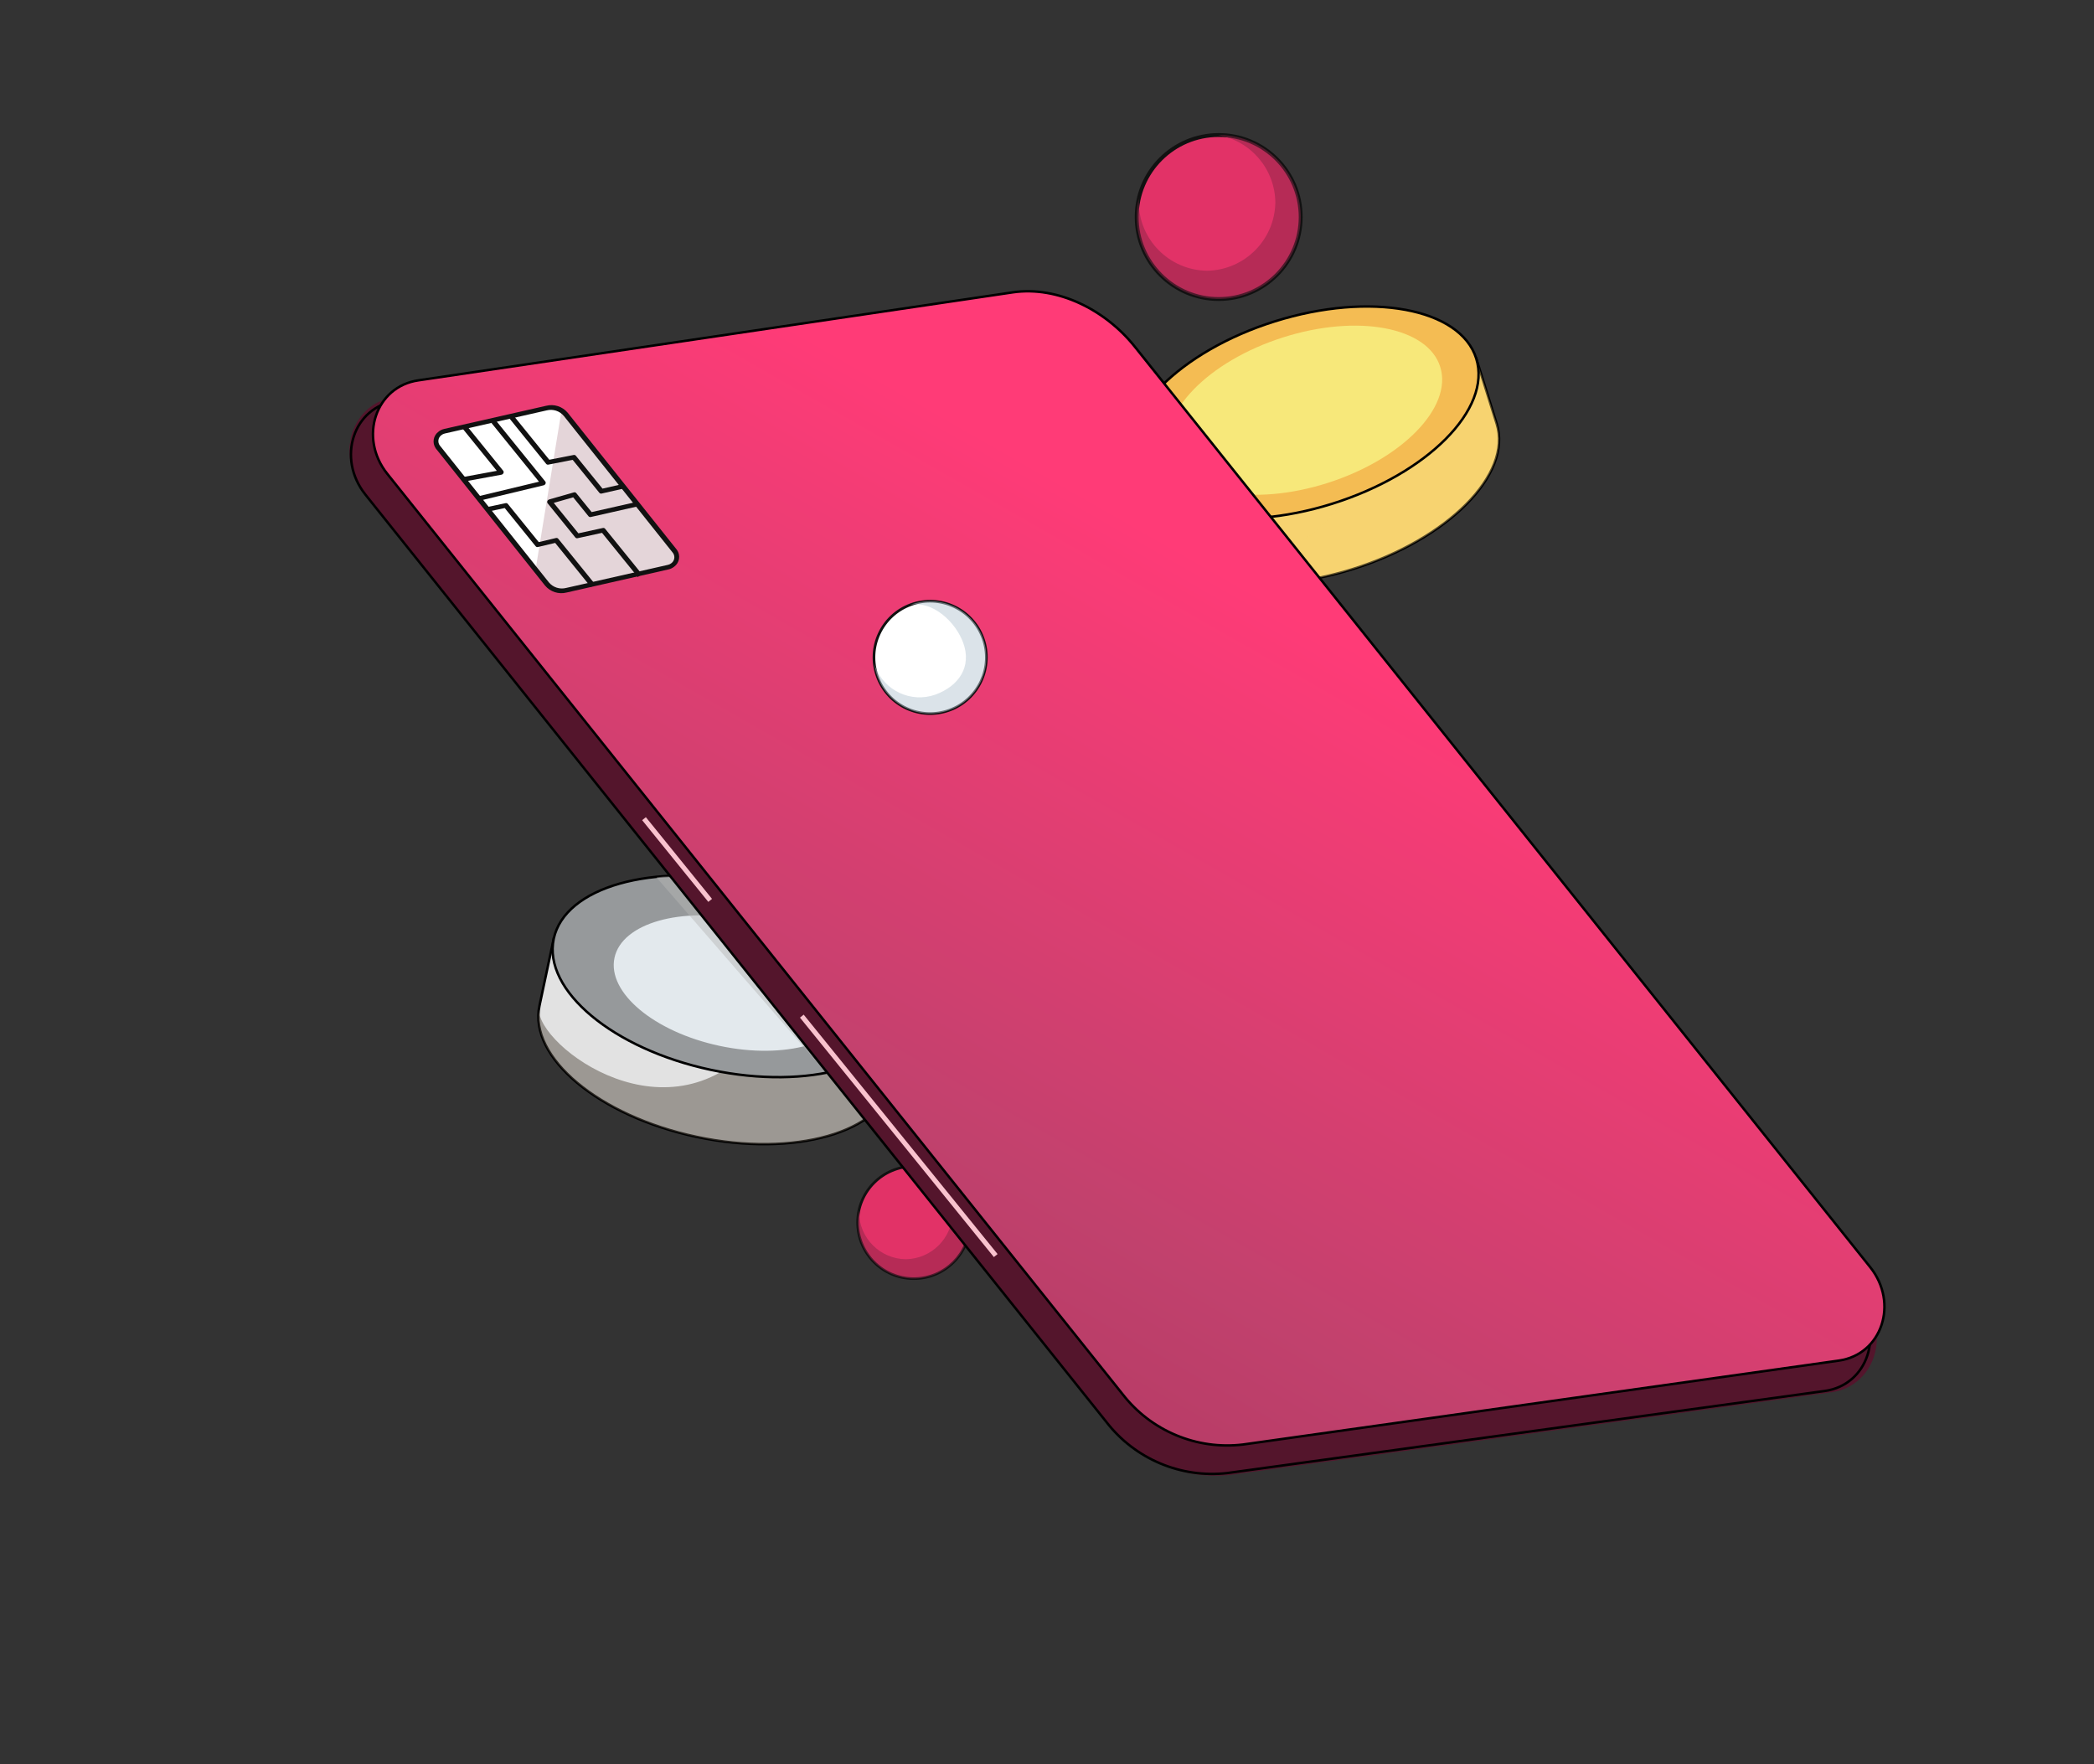 <?xml version="1.0" encoding="UTF-8"?><svg id="a" xmlns="http://www.w3.org/2000/svg" xmlns:xlink="http://www.w3.org/1999/xlink" viewBox="0 0 255.704 215.424"><rect x="0" y="0" width="255.704" height="215.424" fill="#333333" stroke="none"/><defs><clipPath id="d"><rect x="104.568" y="142.251" width="14.045" height="14.045" fill="none"/></clipPath><clipPath id="g"><rect x="104.568" y="142.251" width="14.044" height="14.045" fill="none"/></clipPath><clipPath id="m"><rect x="104.73" y="142.413" width="13.72" height="13.721" fill="none"/></clipPath><clipPath id="v"><rect x="140.589" y="43.777" width="44.465" height="27.531" fill="none"/></clipPath><clipPath id="af"><rect x="77.126" y="106.925" width="20.037" height="44.198" transform="translate(-57.178 187.439) rotate(-78)" fill="none"/></clipPath><linearGradient id="as" x1="-893.669" y1="1134.768" x2="-894.874" y2="1133.615" gradientTransform="translate(-202238.793 -133723.723) rotate(141) scale(81.659 -204.052)" gradientUnits="userSpaceOnUse"><stop offset="0" stop-color="#92294c"/><stop offset=".562" stop-color="#c1416d"/><stop offset="1" stop-color="#ff3b77"/></linearGradient><clipPath id="bi"><rect x="138.568" y="16.251" width="20.5" height="20.5" fill="none"/></clipPath><clipPath id="bt"><polygon points="154.471 44.627 166.371 44.602 163.771 54.309 151.771 54.284 154.471 44.627" fill="none"/></clipPath><clipPath id="bz"><rect x="106.563" y="73.251" width="14.045" height="14.045" transform="translate(-20.605 43.69) rotate(-20)" fill="none"/></clipPath><clipPath id="cc"><rect x="106.563" y="73.251" width="14.044" height="14.045" transform="translate(-20.605 43.69) rotate(-20)" fill="none"/></clipPath><clipPath id="ci"><rect x="106.725" y="73.413" width="13.72" height="13.721" transform="translate(-20.605 43.69) rotate(-20)" fill="none"/></clipPath></defs><g id="b"><g id="c"><g clip-path="url(#d)" fill="none"><g id="e"><g id="f"><g clip-path="url(#g)" fill="none"><g id="h"><path id="i" d="m118.45,149.273c0,3.789-3.071,6.86-6.86,6.86s-6.86-3.071-6.86-6.86c0-3.789,3.071-6.86,6.86-6.86,3.789,0,6.86,3.071,6.86,6.86h0" fill="#e23267"/><path id="j" d="m111.59,156.296c-3.878,0-7.022-3.144-7.022-7.022s3.144-7.022,7.022-7.022,7.021,3.143,7.022,7.021c-.004,3.877-3.145,7.019-7.022,7.023m0-13.721c-3.7,0-6.7,3-6.7,6.7s3,6.7,6.7,6.7,6.7-3,6.7-6.7c-.003-3.699-3.001-6.697-6.7-6.7" fill="#111"/><g id="k" fill="none" opacity=".5"><g id="l"><g clip-path="url(#m)" fill="none"><g id="n"><path id="o" d="m111.59,142.413h-.067c2.75.478,4.77,2.846,4.807,5.637-.048,3.137-2.58,5.668-5.717,5.716-3.139-.041-5.674-2.577-5.714-5.716,0-.116.011-.231.018-.345-.864,3.687,1.424,7.377,5.111,8.241,3.687.864,7.377-1.424,8.241-5.111.864-3.687-1.424-7.377-5.111-8.241-.514-.12-1.04-.181-1.568-.181" fill="#892446"/></g></g></g></g></g></g></g></g></g></g><g id="p"><g id="q"><g id="r"><path id="s" d="m138.092,56.976l2.5,7.98c1.927,6.154,12.93,8.187,24.575,4.541s19.524-11.588,17.6-17.741l-2.5-7.98-42.175,13.2Z" fill="#f7d370" stroke="#000" stroke-width=".3"/><g id="t"><g id="u"><g clip-path="url(#v)" fill="none"><g id="w"><path id="x" d="m163.254,49.102l2.393,7.642c-3.994,15.721-24.219,12.309-25.058,8.214,1.927,6.154,12.93,8.186,24.574,4.541s19.525-11.588,17.6-17.741l-2.5-7.98-17.009,5.324Z" fill="#f7d370" isolation="isolate" opacity=".37"/></g></g></g></g><path id="y" d="m180.267,43.777c1.926,6.152-5.953,14.094-17.6,17.741s-22.649,1.612-24.575-4.541,5.953-14.1,17.6-17.742,22.649-1.612,24.575,4.542" fill="#f4bc53" stroke="#000" stroke-width=".3"/><path id="z" d="m175.88,44.829c1.509,4.908-4.658,11.243-13.77,14.148s-17.722,1.285-19.226-3.622,4.656-11.24,13.768-14.147,17.722-1.288,19.228,3.62" fill="#f7e87a"/><path id="aa" d="m150.211,69.78l-1.306-4.17.642-.2,1.306,4.173-.642.197Z" fill="#ffbf17"/><g id="ab"><path id="ac" d="m67.617,114.631l-1.739,8.179c-1.34,6.306,7.249,13.476,19.185,16.013,11.936,2.537,22.704-.519,24.044-6.824l1.739-8.179-43.229-9.189Z" fill="#e2e2e2" stroke="#000" stroke-miterlimit="4" stroke-width=".3"/><g id="ad" fill="none" opacity=".5"><g id="ae"><g clip-path="url(#af)" fill="none"><g id="ag"><path id="ah" d="m93.407,120.113l-1.665,7.833c-11.192,11.74-27.144-1.155-25.863-5.136-1.34,6.306,7.249,13.476,19.185,16.013s22.704-.519,24.044-6.824l1.739-8.179-17.439-3.707Z" fill="#554d43"/></g></g></g></g><path id="ai" d="m110.843,123.818c-1.34,6.306-12.104,9.361-24.039,6.824-11.935-2.537-20.527-9.706-19.186-16.012s12.103-9.361,24.044-6.823c11.941,2.538,20.526,9.706,19.185,16.012" fill="#96999b" stroke="#000" stroke-miterlimit="4" stroke-width=".3"/><path id="aj" d="m104.002,123.121c-.901,4.238-8.115,6.295-16.114,4.595-7.998-1.7-13.753-6.513-12.852-10.752s8.115-6.295,16.114-4.595c7.998,1.7,13.753,6.514,12.852,10.752" fill="#e3e9ed"/><rect id="ak" x="127.083" y="30.592" width="64.193" height="183.718" transform="translate(6.309 252.693) rotate(-78)" fill="none"/></g><path id="al" d="m80.184,107.167l20.847,24,4.327-1.458,5.706-5.447-17.321-23.675s-1.516,6.68-7.5,6.491-6.059.089-6.059.089Z" fill="#545454" isolation="isolate" opacity=".27"/><path id="am" d="m80.181,107.171l20.847,24,4.327-1.458,5.706-5.447-17.321-23.675s-1.516,6.68-7.5,6.491-6.059.089-6.059.089Z" fill="#fff" isolation="isolate" opacity=".27"/></g></g><rect id="an" y="36.751" width="183.718" height="64.193" fill="none"/></g><g id="ao"><path id="ap" d="m44.618,60.392l90.492,113.255c3.491,4.514,9.086,6.877,14.756,6.231l72.962-10.023c5.26-.728,7.341-7.01,3.79-11.452l-90.491-113.253c-3.491-4.515-9.086-6.878-14.757-6.232l-72.964,10.025c-5.259.724-7.337,7.007-3.786,11.449" fill="#78203a"/><path id="aq" d="m44.446,59.979l90.972,113.855c3.51,4.538,9.134,6.913,14.834,6.264l73.349-10.076c5.288-.732,7.379-7.047,3.81-11.513l-90.97-113.853c-3.509-4.539-9.135-6.914-14.835-6.265l-73.351,10.078c-5.286.727-7.376,7.044-3.807,11.51" fill="#54152c"/><path id="ar" d="m44.618,60.392l90.492,113.255c3.491,4.514,9.086,6.877,14.756,6.231l72.962-10.023c5.26-.728,7.341-7.01,3.79-11.452l-90.491-113.253c-3.491-4.515-9.086-6.878-14.757-6.232l-72.964,10.025c-5.259.724-7.337,7.007-3.786,11.449" fill="none" stroke="#000" stroke-miterlimit="4" stroke-width=".3"/><path id="at" d="m47.287,57.853l89.796,112.393c3.478,4.486,9.053,6.819,14.689,6.148l72.778-10.25c5.248-.742,7.345-7.004,3.822-11.412l-89.796-112.395c-3.635-4.553-9.44-7.411-14.852-6.646l-72.618,10.751c-5.246.739-7.341,7.001-3.819,11.41" fill="url(#as)"/><path id="au" d="m47.287,57.853l89.796,112.393c3.478,4.486,9.053,6.819,14.689,6.148l72.778-10.25c5.248-.742,7.345-7.004,3.822-11.412l-89.796-112.395c-3.635-4.553-9.44-7.411-14.852-6.646l-72.618,10.751c-5.246.739-7.341,7.001-3.819,11.41" fill="none" stroke="#000" stroke-miterlimit="4" stroke-width=".3"/><rect id="av" x="109.46" y="119.889" width=".583" height="37.623" transform="translate(-62.828 99.979) rotate(-39)" fill="#f9c2ce"/><rect id="aw" x="82.389" y="98.54" width=".583" height="12.839" transform="translate(-47.627 75.423) rotate(-39)" fill="#f9c2ce"/><g id="ax"><path id="ay" d="m53.449,54.562l13.342,16.748c.579.692,1.505.988,2.377.76l12.433-2.821c.678-.122,1.129-.771,1.007-1.449-.029-.162-.09-.317-.18-.456l-13.344-16.752c-.579-.69-1.504-.985-2.375-.758l-12.434,2.822c-.678.122-1.129.771-1.007,1.45.029.163.091.319.181.458" fill="#e4d5d9"/><path id="az" d="m68.568,50.13c-.554-.344-1.224-.451-1.858-.297l-12.438,2.824c-.678.121-1.129.769-1.008,1.447.029.164.091.32.182.46l11.954,14.999,3.168-19.432Z" fill="#fff"/><path id="ba" d="m53.552,52.711h0c.201-.163.437-.277.689-.335l12.433-2.821c.974-.255,2.007.075,2.653.848l13.343,16.75c.461.66.31,1.568-.341,2.042-.201.163-.437.278-.69.335l-12.433,2.821c-.974.254-2.006-.076-2.652-.848l-13.342-16.748c-.462-.66-.311-1.568.34-2.043m28.432,16.059c.391-.289.482-.836.205-1.235l-13.341-16.748c-.512-.612-1.331-.873-2.103-.673l-12.434,2.822c-.152.034-.295.103-.416.202-.391.289-.482.836-.205,1.235l13.342,16.748c.512.612,1.331.873,2.102.672l12.433-2.82c.153-.034.295-.104.417-.202" fill="#111"/><path id="bb" d="m59.502,61.916l2.237-.474c.099-.024.203.01.269.087l3.78,4.668,2.102-.5c.101-.027.209.007.277.087l4.473,5.524-.476.386-4.371-5.398-2.101.499c-.101.027-.209-.006-.277-.086l-3.782-4.671-2.068.44-.062-.561Z" fill="#111"/><path id="bc" d="m66.94,61.051c.035-.029.076-.05.119-.063l3.014-.862c.105-.034.22-.002.291.082l1.882,2.324,5.537-1.253.068.56-5.709,1.292c-.1.026-.206-.008-.273-.086l-1.875-2.316-2.374.679,3.009,3.716,2.988-.651c.099-.025.204.009.271.087l4.474,5.525-.473.383-4.374-5.401-2.989.653c-.099.025-.204-.009-.271-.087l-3.381-4.176c-.059-.077-.072-.18-.034-.27.021-.053.056-.1.101-.136" fill="#111"/><path id="bd" d="m56.499,52.349l.476-.386,4.474,5.525c.063.082.074.192.028.284-.044.1-.133.172-.24.194l-4.723.865-.045-.564,4.197-.773-4.167-5.145Z" fill="#111"/><path id="be" d="m62.225,51.121l.473-.383,4.376,5.403,2.977-.582c.098-.022.2.012.264.088l3.256,4.021,2.458-.559.068.561-2.629.599c-.1.026-.207-.007-.274-.086l-3.263-4.03-2.971.583c-.098.022-.2-.012-.265-.089l-4.469-5.527Z" fill="#111"/><path id="bf" d="m60.001,51.638l.476-.386,6.106,7.54c.061.079.073.184.032.275-.042.098-.127.17-.23.195l-7.866,1.886-.083-.554,7.384-1.771-5.819-7.185Z" fill="#111"/></g><rect id="bg" x="93.618" y="3.78" width="85.621" height="207.865" transform="translate(-37.382 109.861) rotate(-39)" fill="none"/></g><g id="bh"><g clip-path="url(#bi)" fill="none"><g id="bj"><g id="bk"><path id="bl" d="m158.824,26.504c0,5.53-4.483,10.013-10.013,10.013s-10.013-4.483-10.013-10.013c0-5.53,4.483-10.013,10.013-10.013h0c5.53,0,10.013,4.483,10.013,10.013" fill="#e23267"/><path id="bm" d="m148.818,36.751c-5.661,0-10.25-4.589-10.25-10.25s4.589-10.25,10.25-10.25,10.25,4.589,10.25,10.25c-.007,5.658-4.592,10.243-10.25,10.25m0-20.027c-5.4,0-9.777,4.376-9.778,9.776,0,5.4,4.376,9.777,9.776,9.778,5.4,0,9.777-4.376,9.778-9.776v-.002c-.006-5.397-4.379-9.77-9.776-9.776" fill="#111"/><g id="bn" fill="none" opacity=".5"><g id="bo"><path id="bp" d="m148.817,16.487h-.1c4.013.696,6.962,4.151,7.019,8.224-.068,4.58-3.762,8.277-8.342,8.348-4.584-.059-8.285-3.76-8.343-8.344,0-.17.016-.336.027-.5-1.259,5.382,2.083,10.766,7.465,12.025,5.382,1.259,10.766-2.083,12.025-7.465,1.259-5.382-2.083-10.766-7.465-12.025-.749-.175-1.516-.264-2.286-.263" fill="#892446"/><rect id="bq" x="138.804" y="16.487" width="20.026" height="20.027" fill="none"/></g></g><rect id="br" x="138.568" y="16.251" width="20.499" height="20.5" fill="none"/></g></g></g></g><g id="bs" fill="none" opacity=".09"><g clip-path="url(#bt)" fill="none"><g id="bu"><g id="bv"><path id="bw" d="m164.941,49.431c-.189.675-.515,1.304-.956,1.849-.474.588-1.037,1.099-1.669,1.512-.663.439-1.384.783-2.143,1.02-.772.244-1.576.369-2.386.371-.742.006-1.48-.122-2.176-.38-.593-.22-1.129-.569-1.57-1.023-.405-.421-.691-.942-.83-1.509-.14-.608-.12-1.242.056-1.84.196-.67.525-1.293.967-1.833.471-.58,1.029-1.084,1.654-1.494.657-.433,1.371-.773,2.122-1.008.764-.242,1.56-.367,2.361-.372.739-.01,1.474.113,2.17.364.595.212,1.135.554,1.582,1,.411.416.704.934.851,1.5.149.607.137,1.242-.033,1.843"/><path id="bx" d="m157.756,54.297c-.759.006-1.513-.126-2.225-.39-.609-.225-1.16-.583-1.612-1.048-.414-.432-.706-.964-.848-1.545-.144-.622-.126-1.27.054-1.882.2-.685.537-1.323.99-1.875.484-.594,1.058-1.11,1.7-1.529.672-.443,1.403-.791,2.171-1.032.781-.248,1.595-.377,2.415-.382.754-.01,1.504.117,2.214.373.609.219,1.163.571,1.62,1.029.42.426.721.954.872,1.533.151.62.139,1.269-.036,1.883-.194.691-.527,1.334-.979,1.891-.483.602-1.057,1.125-1.702,1.549-.679.449-1.417.801-2.194,1.044-.789.25-1.612.378-2.44.38m2.584-9.46c-.782.005-1.559.129-2.304.366-.733.23-1.431.562-2.072.985-.612.4-1.159.892-1.62,1.459-.432.526-.753,1.133-.944,1.786-.172.584-.19,1.202-.053,1.795.136.555.415,1.063.811,1.475.432.444.957.786,1.538,1,.679.252,1.398.377,2.122.371.79-.002,1.574-.124,2.327-.363.741-.233,1.446-.57,2.093-1,.616-.404,1.165-.903,1.627-1.477.431-.53.748-1.143.934-1.8.167-.587.177-1.207.031-1.8-.144-.552-.431-1.056-.832-1.462-.437-.436-.965-.771-1.546-.979-.677-.245-1.392-.365-2.112-.356" fill="none"/></g></g></g></g><g id="by"><g clip-path="url(#bz)" fill="none"><g id="ca"><g id="cb"><g clip-path="url(#cc)" fill="none"><g id="cd"><path id="ce" d="m120.031,77.927c1.296,3.56-.54,7.497-4.1,8.793s-7.497-.54-8.793-4.1c-1.296-3.56.54-7.497,4.1-8.793,3.56-1.296,7.497.54,8.793,4.1h0" fill="#fff"/><path id="cf" d="m115.987,86.873c-3.644,1.326-7.674-.553-9-4.197s.553-7.674,4.197-9,7.673.552,9,4.196c1.322,3.644-.555,7.671-4.197,9.001m-4.693-12.894c-3.477,1.266-5.27,5.11-4.004,8.587s5.11,5.27,8.587,4.004,5.27-5.11,4.004-8.587c-1.268-3.475-5.11-5.266-8.587-4.004" fill="#111"/><g id="cg" fill="none" opacity=".5"><g id="ch"><g clip-path="url(#ci)" fill="none"><g id="cj"><path id="ck" d="m111.239,73.827l-.063.023c2.678-.496,5.491,2.026,6.446,4.65,1.057,2.903-.514,5.271-3.417,6.327-2.964,1.036-6.213-.479-7.326-3.414-.04-.109-.069-.221-.101-.33.449,3.76,3.861,6.445,7.621,5.996,3.76-.449,6.445-3.861,5.996-7.621-.449-3.76-3.861-6.445-7.621-5.996-.524.063-1.039.185-1.535.366" fill="#b8c8d3"/></g></g></g></g></g></g></g></g></g></g></g></svg>